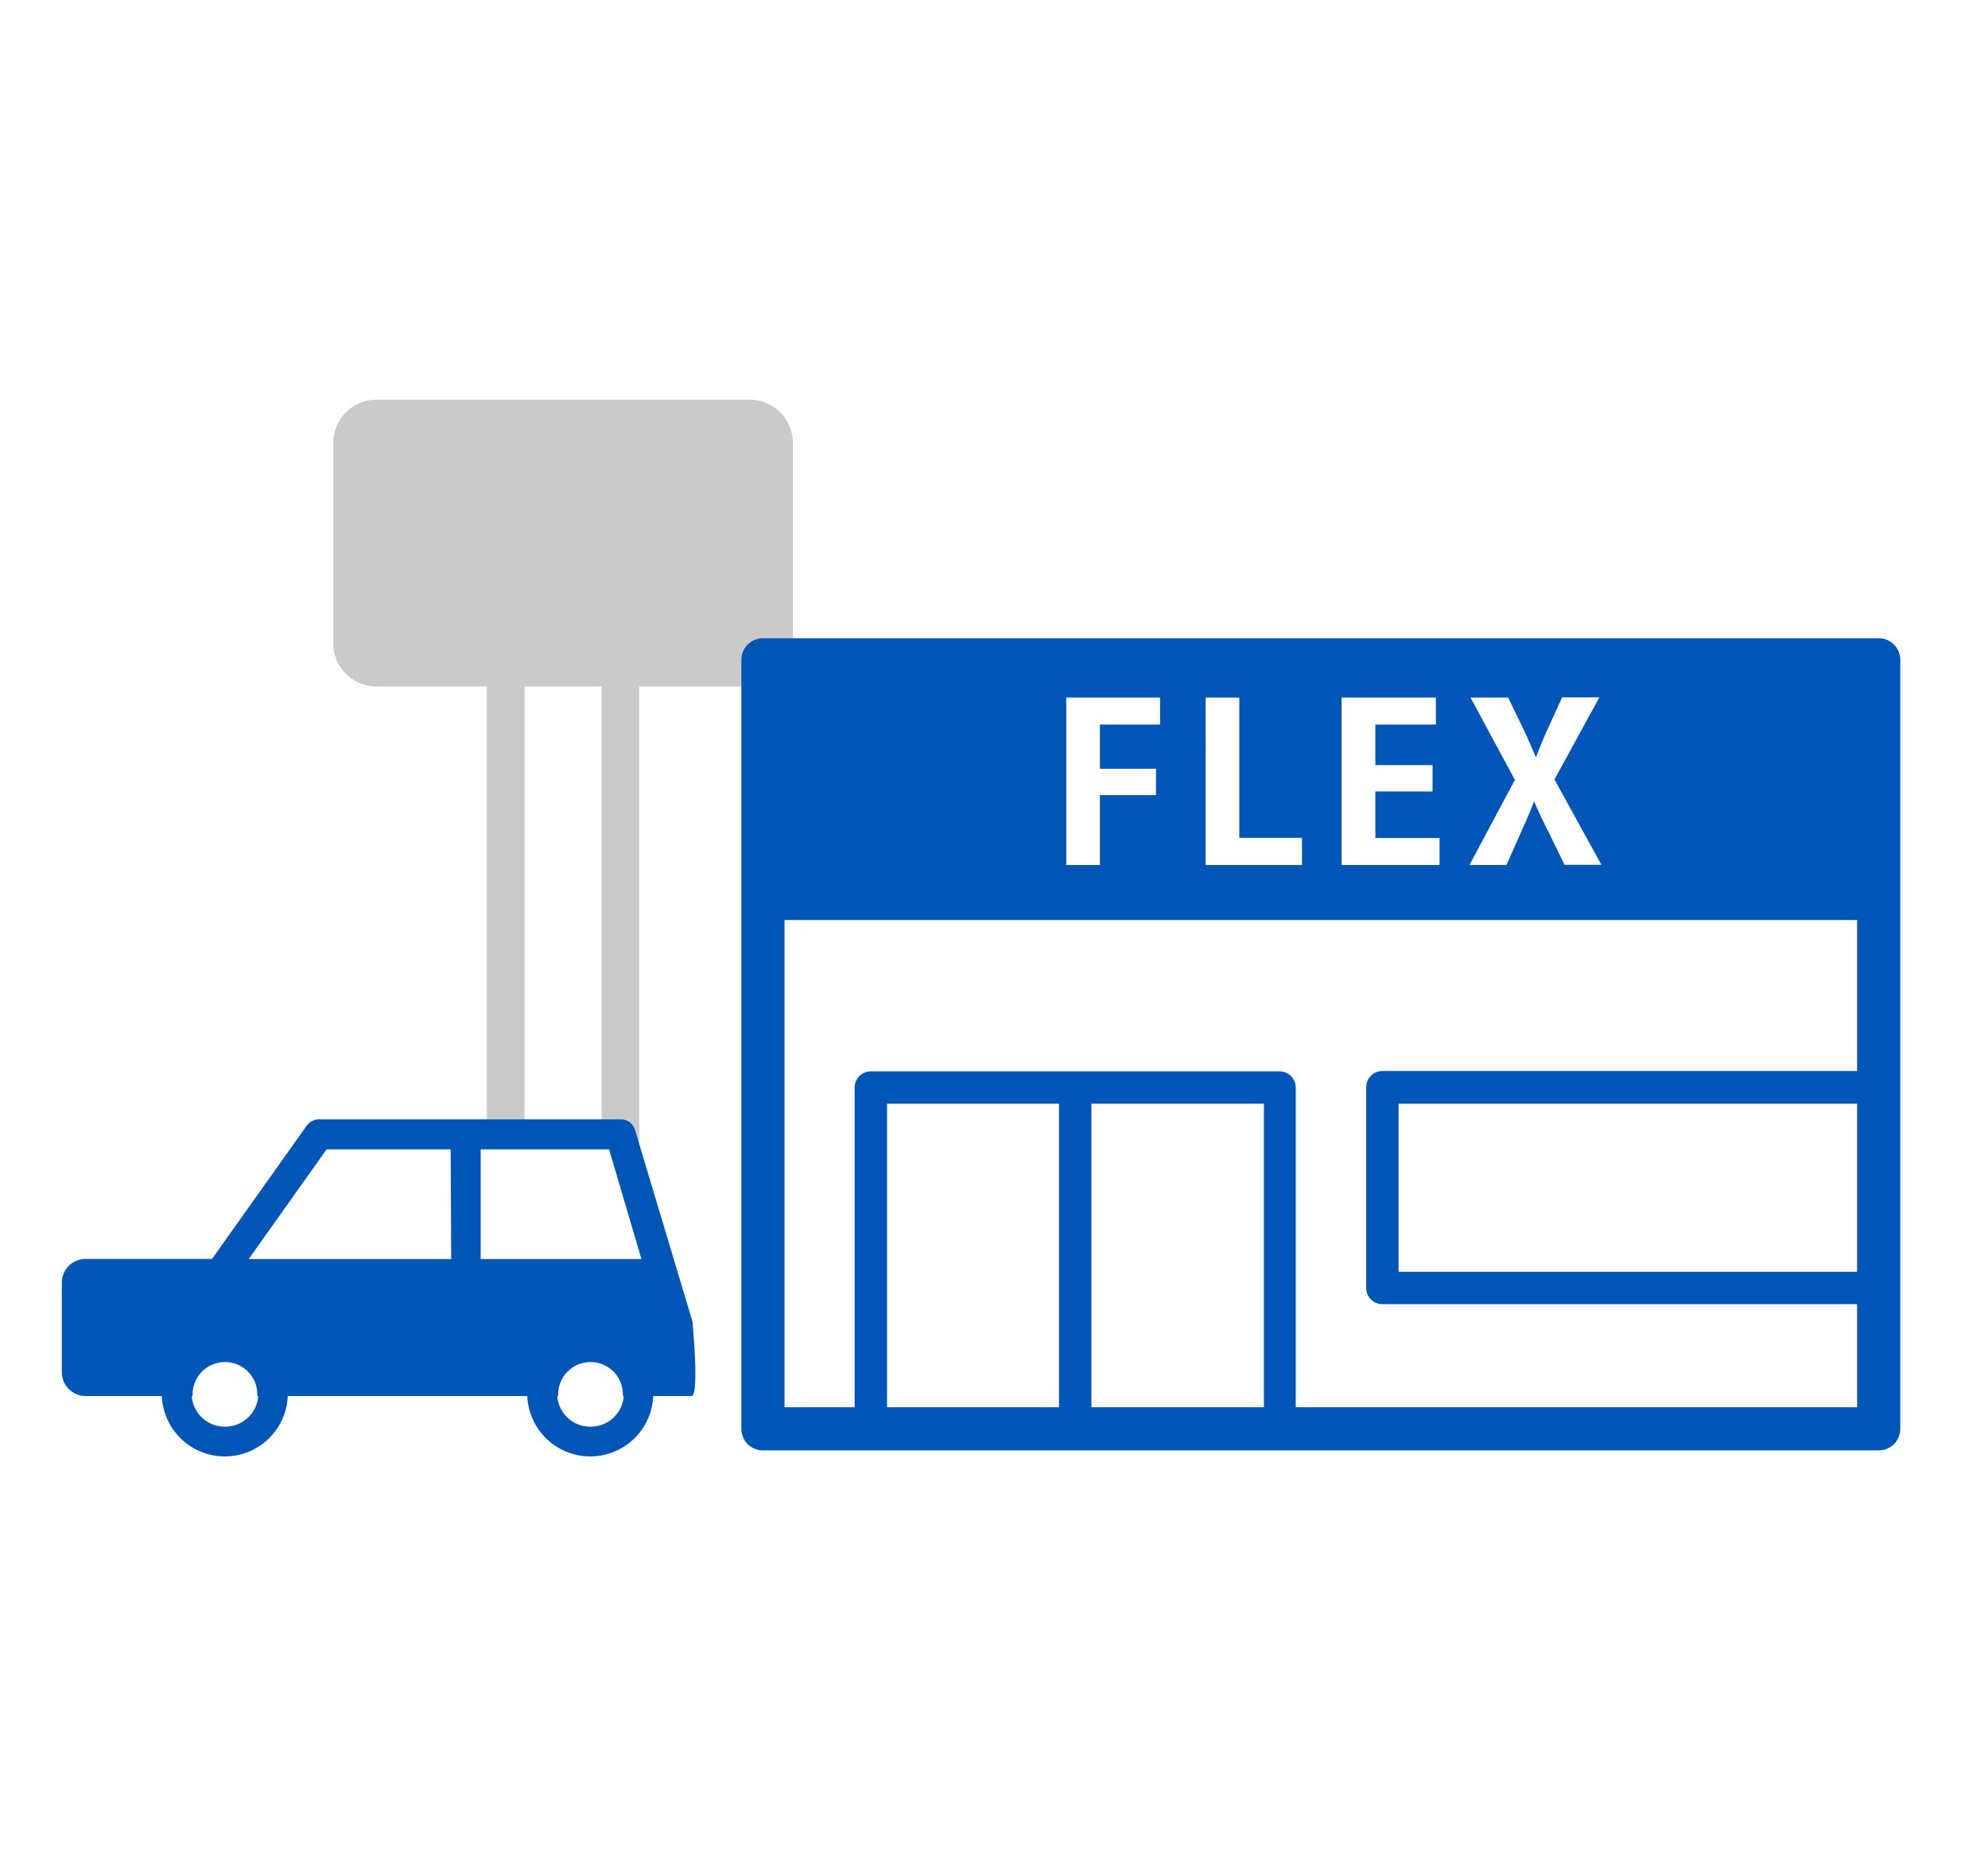 <svg xmlns="http://www.w3.org/2000/svg" viewBox="0 0 184.25 173.63"><defs><style>.cls-1{fill:#cacaca;}.cls-2{fill:#0055b8;}.cls-3{fill:#0056b7;}.cls-4{fill:none;}</style></defs><g id="レイヤー_6" data-name="レイヤー 6"><path class="cls-1" d="M69.48,37.05H34.89a4,4,0,0,0-4,4V59.64a4,4,0,0,0,4,4H45.12V104.7h3.5V63.64h7.13v42.24h3.5V63.64H69.48a4,4,0,0,0,4-4V41.05A4,4,0,0,0,69.48,37.05Z"/><path class="cls-2" d="M174.12,59.17H70.71a2,2,0,0,0-2,2v71.29a2,2,0,0,0,2,2H174.12a2,2,0,0,0,2-2V61.17A2,2,0,0,0,174.12,59.17Zm-2,58.73h-42.5V102.32h42.5ZM136.29,64.67h3.49l1.45,3c.42.88.74,1.67,1.12,2.54h0c.39-1,.66-1.68,1.06-2.56l1.37-3h3.45l-4.16,7.61,4.35,7.91H145l-1.46-3c-.55-1.07-.93-1.89-1.33-2.82h-.06c-.34.93-.72,1.77-1.2,2.84l-1.33,3h-3.43l4.21-7.89Zm-3.52,6.26v2.44h-5.3v4.32h5.95v2.5h-9.08V64.67h8.74v2.5h-5.61v3.76Zm-12.1,6.74v2.52h-8.93V64.67h3.12v13Zm-13.53-6.4v2.44h-5.2v6.48H98.82V64.67h8.7v2.5h-5.58v4.1Zm10,31.05v28.14H101.15V102.32ZM98.15,130.46H82.21V102.32H98.15Zm21.94,0V100.82a1.5,1.5,0,0,0-1.5-1.5H80.71a1.5,1.5,0,0,0-1.5,1.5v29.64h-6.5V85.29h99.41v14h-44a1.5,1.5,0,0,0-1.5,1.5V119.4a1.5,1.5,0,0,0,1.5,1.5h44v9.56Z"/><path class="cls-3" d="M64.21,122.92l0-.19a1.7,1.7,0,0,0-.06-.31l-5.29-17.65a1.37,1.37,0,0,0-1.33-1H29.56a1.4,1.4,0,0,0-1.13.58l-8.78,12.36H7.93a2.2,2.2,0,0,0-2.2,2.19v8.32a2.21,2.21,0,0,0,2.2,2.2H15a5.84,5.84,0,0,0,11.67,0h22.2a5.84,5.84,0,0,0,11.67,0h3.54C64.82,129.43,64.21,122.92,64.21,122.92Zm-43.39,9.34a3.07,3.07,0,0,1-3.05-2.83h.08c0-.06,0-.1,0-.16a3,3,0,0,1,6,0c0,.06,0,.1,0,.16h.08A3.06,3.06,0,0,1,20.82,132.26Zm21-15.54H23.05l7.22-10.17h11.5ZM54.7,132.26a3.06,3.06,0,0,1-3.05-2.83h.08c0-.06,0-.1,0-.16a3,3,0,0,1,6,0c0,.06,0,.1,0,.16h.08A3.07,3.07,0,0,1,54.7,132.26ZM44.55,116.72V106.55h11.9l3,10.17Z"/></g><g id="レイヤー_9" data-name="レイヤー 9"><rect id="_スライス_" data-name="&lt;スライス&gt;" class="cls-4" x="2.25" y="2.63" width="179" height="170"/></g></svg>